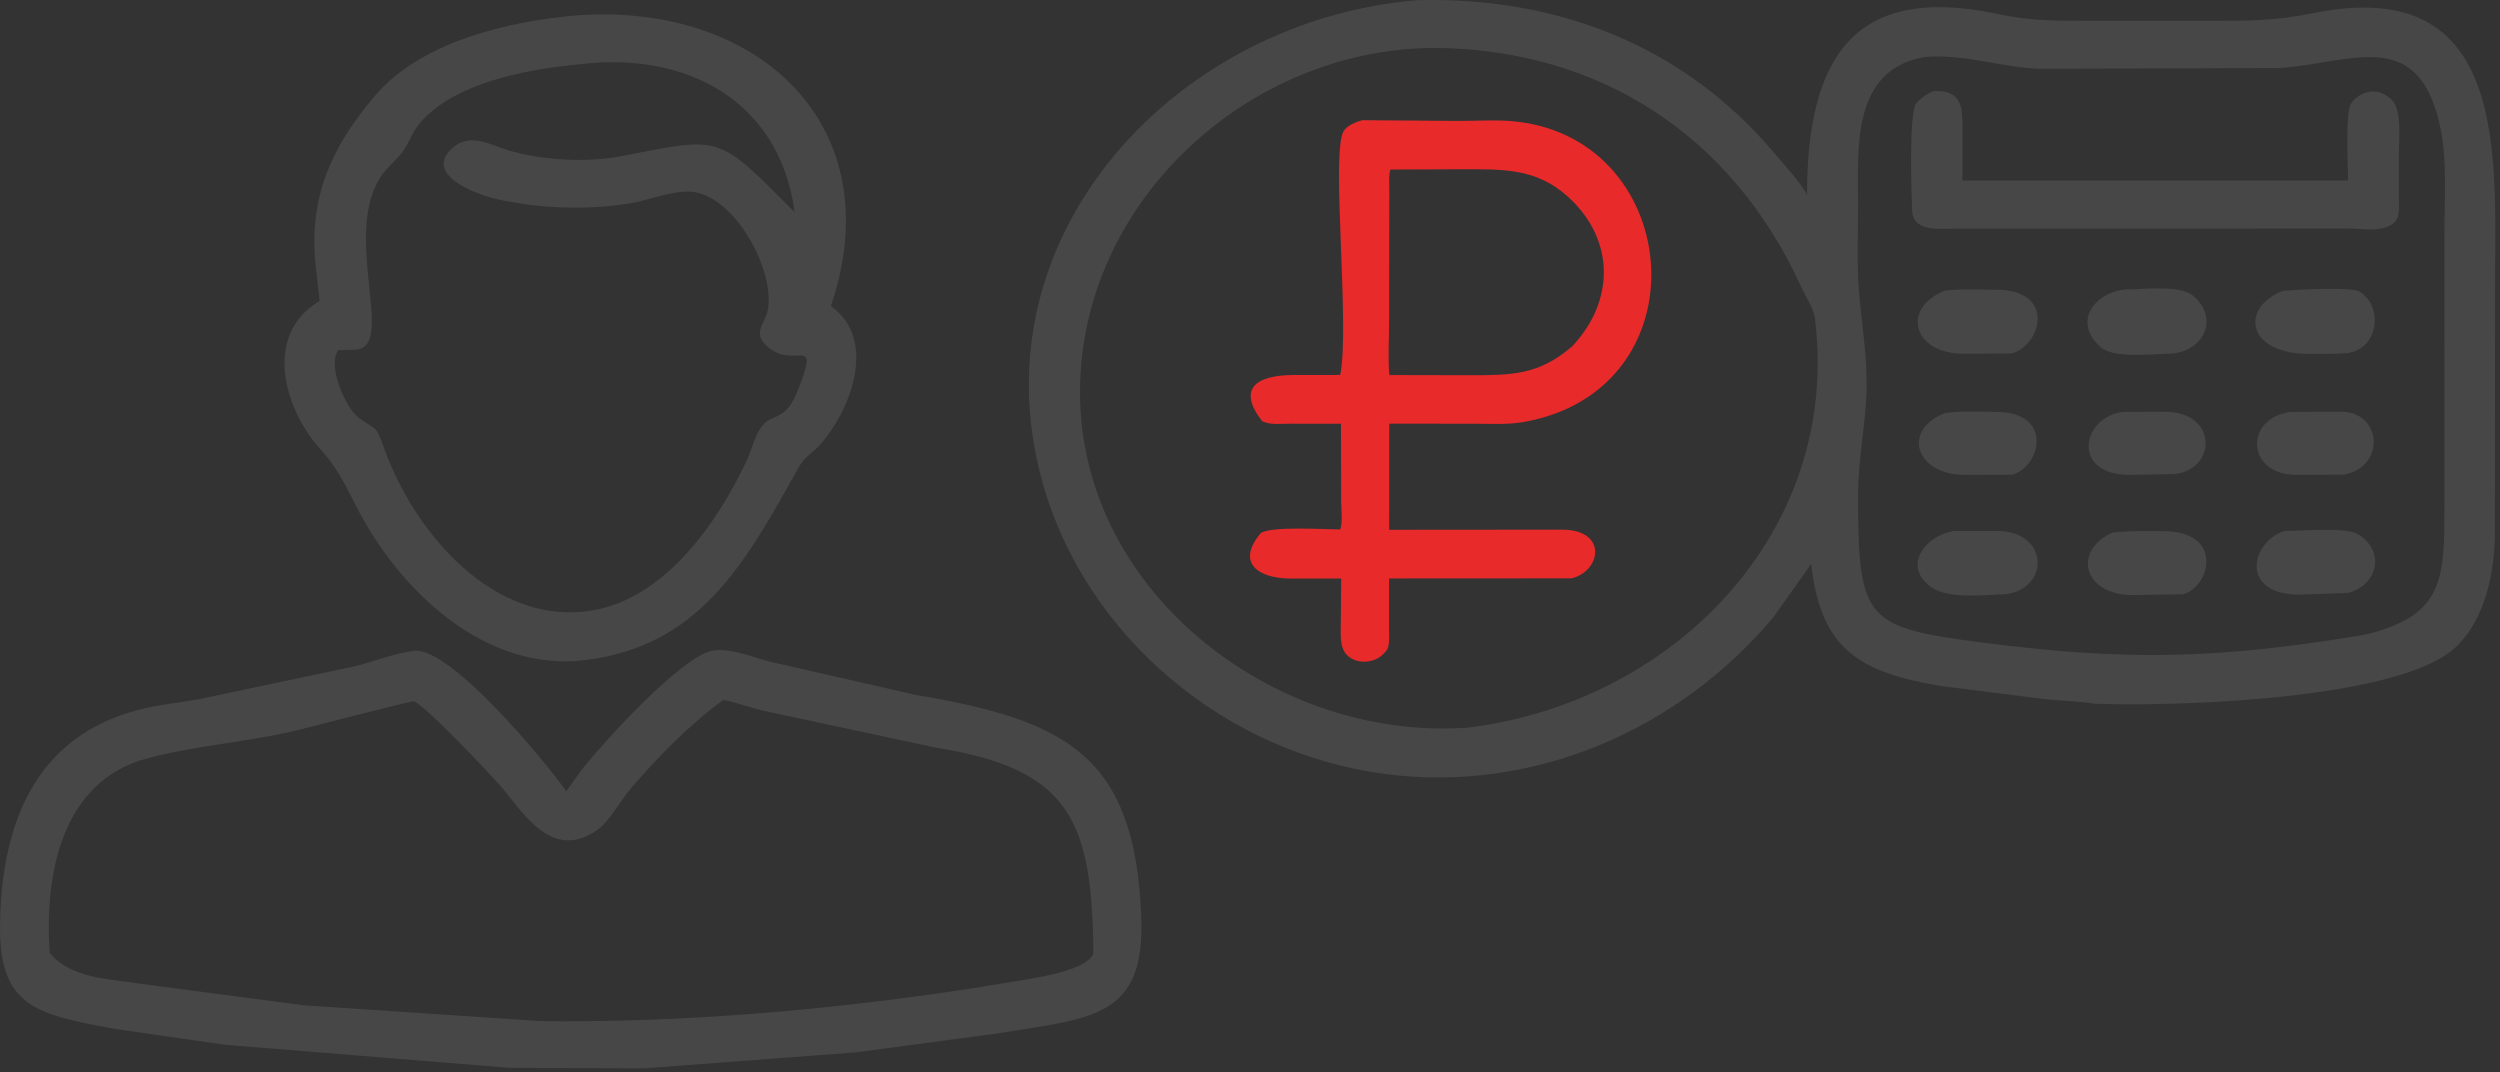 <svg width="520" height="223" viewBox="0 0 520 223" fill="none" xmlns="http://www.w3.org/2000/svg">
<rect x="0" y="0" width="520" height="223" fill="#333333" stroke="none"/>
<g opacity="0.1">
<path d="M119.37 137.52C100.697 138.481 85.013 124.144 76.106 109.002C72.81 103.398 71.288 98.543 66.841 93.675C58.951 85.037 54.675 69.609 66.478 62.586L65.571 54.454C64.364 40.403 69.203 30.279 77.993 19.921C87.621 8.578 106.007 4.364 120.146 3.19C157.712 0.531 185.541 26.098 172.829 63.652L173.816 64.453C182.317 71.657 176.569 85.925 170.477 92.612C169.204 94.008 167.284 95.187 166.354 96.833C155.218 116.556 145.639 135.509 119.37 137.52ZM120.431 13.385C109.842 14.376 94.277 17.137 87.113 25.875C85.688 27.613 85.058 29.877 83.691 31.649C82.38 33.349 80.639 34.696 79.407 36.463C70.986 48.54 82.396 71.847 74.171 72.73L70.364 72.842C67.96 76 71.957 84.92 74.516 86.818C78.38 89.685 78.096 88.185 79.869 93.16C86.148 110.786 102.807 130.452 123.292 126.955C138.306 124.392 149.136 108.889 155.286 95.878C156.311 93.71 156.927 90.868 158.266 88.94C160.458 85.783 162.897 87.912 165.541 82.191C171.213 68.267 165.1 77.662 159.187 71.672C156.532 68.982 159.354 67.035 159.771 64.158C161.01 55.624 152.542 40.451 143.684 39.876C139.587 39.61 134.845 41.722 130.751 42.349C121.62 43.747 112.376 43.393 103.354 41.417C99.041 40.472 87.497 36.144 94.466 30.488C97.941 27.666 102.07 30.166 105.693 31.254C112.655 33.346 121.921 33.885 129.166 32.492C150.177 28.452 148.968 27.688 165.274 44.123C162.191 20.917 142.716 10.59 120.431 13.385Z" fill="white"/>
<path d="M177.999 218.894L134.012 222.211L106.002 222.114L46.876 217.317L24.141 214.049C7.394 210.991 -0.276 209.425 0.008 192.142C0.345 171.617 7.087 153.338 28.758 147.661C32.79 146.605 37.025 146.193 41.131 145.482L74.385 138.462C78.34 137.359 82.059 135.928 86.147 135.347C93.907 134.65 113.824 158.897 117.794 164.596L120.731 160.458C125.079 154.828 142.08 136.035 148.483 135.296C152.242 134.863 156.182 136.548 159.758 137.548L190.623 144.575C221.991 149.851 236.045 157.284 237.381 190.578C238.238 211.929 227.062 211.677 207.815 214.908L177.999 218.894ZM150.481 145.585C143.508 150.595 136.977 157.327 131.353 163.813C129.15 166.353 126.791 170.898 124.102 172.735C114.694 179.164 108.855 169.001 104.082 163.459C102.102 161.159 88.464 146.693 86.087 145.881C85.594 145.712 63.791 151.437 61.308 152.017C51.226 154.374 40.656 155.074 30.688 157.718C12.614 162.513 9.258 182.106 10.329 198.181C14.799 203.651 22.986 203.601 29.489 204.659L63.202 209.104L112.585 212.397C142.233 212.721 172.222 210.129 201.528 205.686L214.109 203.626C217.229 203.064 226.05 201.645 227.416 198.34C227.2 170.65 222.563 159.963 194.748 155.526L158.431 147.756C155.782 147.1 153.144 146.096 150.481 145.585Z" fill="white"/>
<path d="M435.736 146.384C432.553 145.847 429.206 145.807 425.991 145.494L403.694 142.688C387.002 139.873 378.653 135.202 376.741 117.268L368.944 128.276C349.135 151.937 318.914 164.973 288.187 161C255.006 156.709 225.68 132.47 216.745 99.981C202.667 48.796 244.853 4.009 295.021 0.033C323.761 -0.649 350.052 9.32 369.051 31.829C370.603 33.669 375.102 38.595 375.858 40.591C375.901 13.063 384.773 -3.606 415.449 2.898C421.718 4.228 426.188 4.316 432.706 4.326L459.038 4.333C467.406 4.327 472.941 4.401 481.087 2.744C522.461 -5.667 518.943 33.15 518.97 60.581L518.943 111.04C518.861 119.052 516.942 128.687 510.922 134.49C499.596 145.408 454.59 146.766 439.222 146.463L435.736 146.384ZM298.472 9.966C259.502 10.045 224.496 42.225 224.642 81.795C224.789 121.812 262.4 151.864 300.709 151.531L304.785 151.409C347.586 146.451 382.998 111.03 377.517 66.3C377.246 64.094 375.6 61.753 374.667 59.704C360.283 28.108 332.696 10.267 298.472 9.966ZM400.247 11.859C385.097 14.583 386.442 30.718 386.475 42.81C386.491 48.549 386.206 54.47 386.64 60.187C387.158 67.001 388.321 73.469 388.26 80.351C388.194 87.813 386.467 94.782 386.48 103.59C386.518 129.126 388.104 130.533 412.579 133.686C442.127 137.493 461.49 137.127 491.701 132.051C508.611 128.128 508.421 120.231 508.443 104.631L508.437 48.517C508.426 41.314 509.074 33.276 507.529 26.229C502.897 5.061 488.83 13.309 473.942 14.14L424.401 14.303C416.135 14.069 408.614 11.135 400.247 11.859Z" fill="white"/>
<path d="M498.954 32.664L498.965 41.347C498.96 43.843 499.373 46.072 496.644 47.124L496.459 47.194C493.985 48.151 491.162 47.545 488.58 47.538L406.686 47.555C403.81 47.553 397.928 48.362 397.734 43.901C397.592 40.622 396.993 23.297 398.604 21.484L398.731 21.346C399.778 20.184 400.761 19.566 402.196 18.942L402.381 18.934C408.054 18.8 408.204 22.236 408.198 26.688L408.181 37.535L488.406 37.558C488.406 34.7 487.742 23.072 489.113 21.374C491.396 18.541 494.849 18.213 497.448 20.714C499.743 22.919 498.922 29.584 498.954 32.664Z" fill="white"/>
<path d="M451.512 73.558C447.907 73.593 439.787 74.633 437.033 72.28C430.94 67.074 435.591 60.744 442.225 60.202C445.754 60.202 453.426 59.232 456.101 61.468C461.8 66.228 458.276 73.163 451.512 73.558Z" fill="white"/>
<path d="M418.52 73.516L408.437 73.581C397.916 73.562 395.323 64.214 404.498 60.455C408.035 60.051 411.775 60.25 415.334 60.267C427.448 60.322 424.811 71.565 418.52 73.516Z" fill="white"/>
<path d="M488.862 73.323L488.617 73.405C485.915 73.671 483.109 73.578 480.39 73.596C467.188 73.685 465.883 63.967 474.86 60.487C477.182 60.267 488.971 59.632 490.673 60.614C495.681 63.504 494.838 72.079 488.862 73.323Z" fill="white"/>
<path d="M452.306 98.602L443.1 98.784C430.624 98.823 432.965 86.648 441.654 85.672L450.397 85.649C461.397 85.733 461.049 97.687 452.306 98.602Z" fill="white"/>
<path d="M487.454 98.742L477.422 98.769C467.243 98.625 466.77 87.095 476.35 85.671L487.204 85.648C495.387 85.83 496.333 97.096 487.454 98.742Z" fill="white"/>
<path d="M418.597 98.747L408.638 98.779C398.509 98.737 395.45 89.553 404.51 85.929C408.098 85.459 411.974 85.616 415.582 85.685C426.926 85.903 424.647 96.834 418.597 98.747Z" fill="white"/>
<path d="M417.189 123.582C412.864 123.731 405.501 124.663 401.878 122.23C395.462 117.919 400.41 111.351 406.405 110.45L415.64 110.447C426.195 110.629 426.361 122.449 417.189 123.582Z" fill="white"/>
<path d="M488.389 123.324L478.264 123.686C465.671 123.629 468.2 112.675 475.171 110.45C478.145 110.417 487.829 109.671 490.167 110.966C496.306 114.368 494.68 121.748 488.389 123.324Z" fill="white"/>
<path d="M454.193 123.603L443.573 123.772C433.463 123.816 430.876 114.597 439.462 110.747C442.986 110.382 446.537 110.447 450.071 110.477C462.561 110.583 459.799 121.855 454.193 123.603Z" fill="white"/>
</g>
<path d="M283.361 25L303.289 25.154C307.306 25.16 311.67 24.84 315.645 25.314C350.519 29.474 354.462 81.106 316.925 87.779C313.53 88.382 309.835 88.134 306.392 88.135L288.964 88.121L288.947 110.196L324.885 110.166C334.42 110.17 333.11 118.774 326.871 120.295L288.929 120.317L288.928 131.369C288.918 132.533 289.114 134.499 288.298 135.436L287.801 135.976C285.413 138.522 280.208 138.191 279.188 134.529C278.726 132.87 278.89 130.961 278.898 129.249L278.97 120.342L268.209 120.331C261.983 120.288 256.881 117.228 262.272 110.846C264.713 109.404 275.401 110.128 278.78 110.12C279.328 108.498 278.959 105.949 278.957 104.186L278.924 88.141L268.314 88.129C266.538 88.128 264.109 88.444 262.52 87.593C257.254 80.825 261.327 78.04 268.966 78.005L278.767 77.992C280.818 67.983 276.815 31.896 279.452 27.311C280.157 26.086 282.066 25.353 283.361 25ZM289.2 35.264C288.812 36.554 288.983 38.135 288.978 39.477L288.929 67.347C288.925 70.843 288.672 74.538 288.989 78.013L305.473 78.046C314.355 78.053 320.039 78.071 327.013 72.035C335.906 62.606 335.952 49.834 326.148 40.931C319.488 34.884 312.365 35.205 303.959 35.205L289.2 35.264Z" fill="#E82A2A"/>
</svg>
